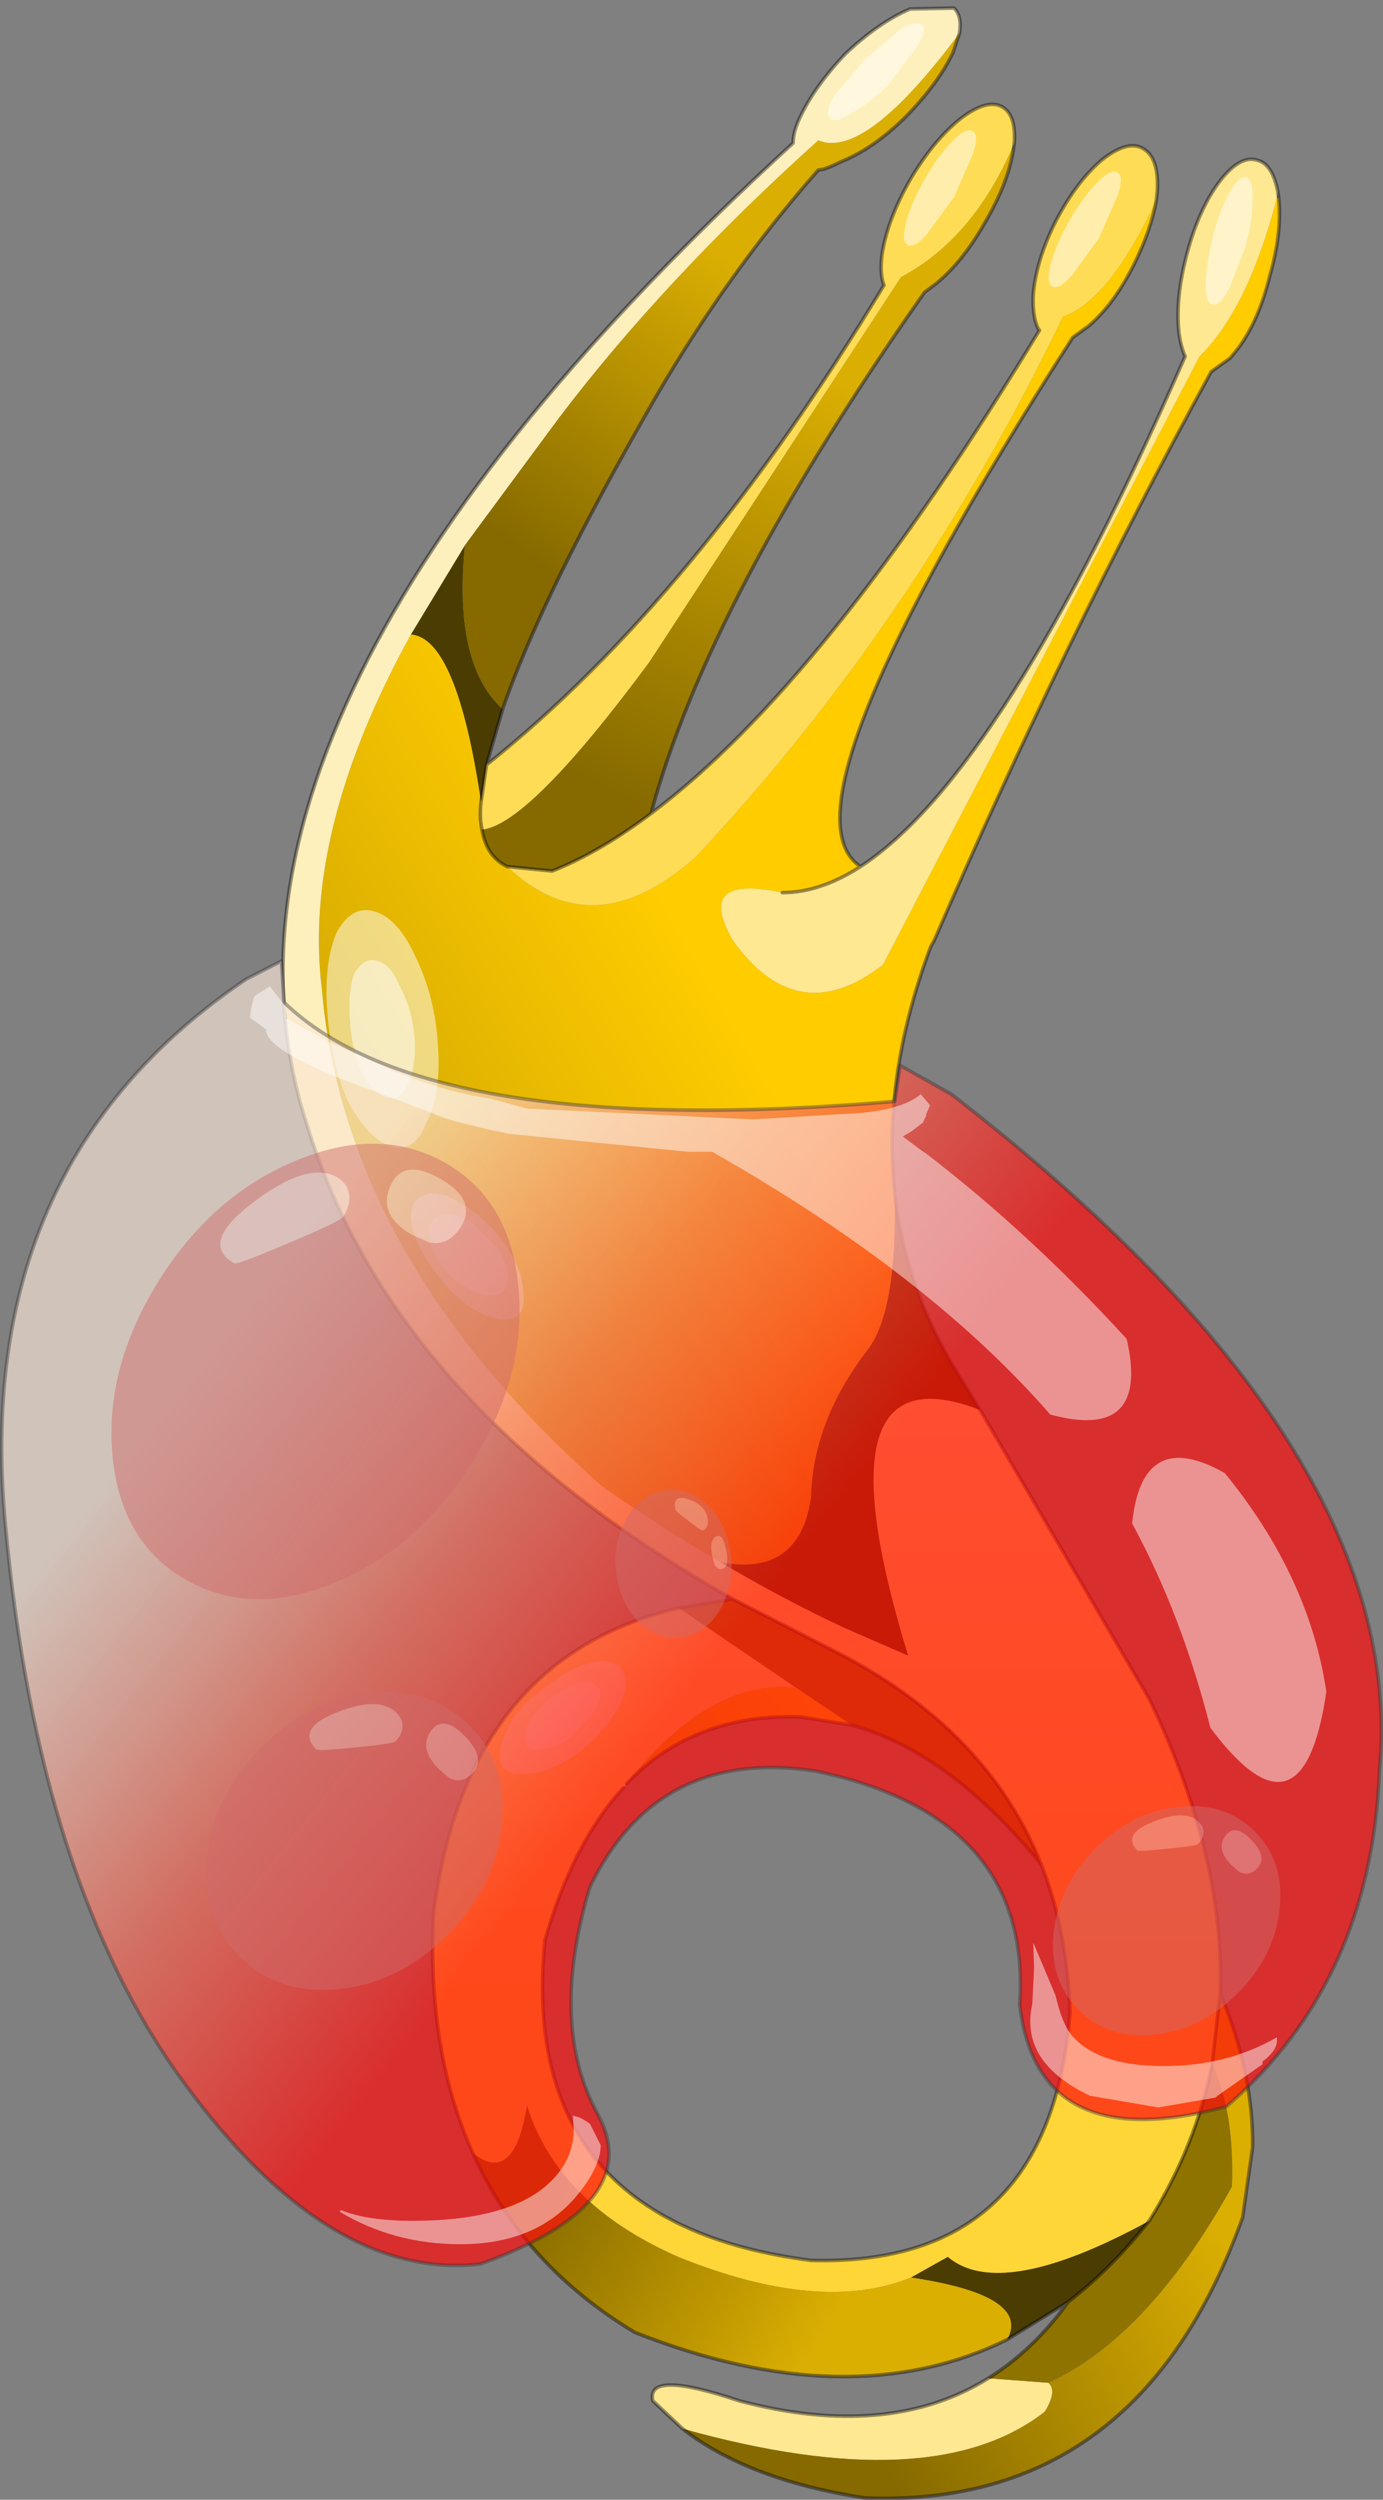 <?xml version="1.0"?>
<svg xmlns="http://www.w3.org/2000/svg" xmlns:xlink="http://www.w3.org/1999/xlink" width="76.9px" height="138.9px"><rect width="100%" height="100%" fill="#808080" stroke="none"/><g transform="matrix(1, 0, 0, 1, -237, -131)"><use xlink:href="#object-0" width="76.9" height="138.9" transform="matrix(1, 0, 0, 1, 237, 131)"/><use xlink:href="#object-1" width="43.5" height="39" transform="matrix(0.329, -0.534, 0.451, 0.252, 238.6, 213.9)"/><use xlink:href="#object-3" width="59.85" height="69.9" transform="matrix(1, 0, 0, 1, 250.9, 185.8)"/><use xlink:href="#object-4" width="43.5" height="39" transform="matrix(0.296, -0.293, 0.263, 0.27, 245.15, 234.4)"/><use xlink:href="#object-6" width="43.5" height="39" transform="matrix(0.227, -0.226, 0.202, 0.207, 293, 238.6)"/><use xlink:href="#object-8" width="43.5" height="39" transform="matrix(0.143, -0.044, 0.043, 0.205, 270.5, 214.85)"/></g><defs><g transform="matrix(1, 0, 0, 1, -237, -131)" id="object-0"><path fill-rule="evenodd" fill="url(#gradient-Lb84de81d36effc8a4d4885b3c2dcff67)" stroke="none" d="M308 142L308.1 142Q308.3 143.9 307.6 146.35Q307 148.8 305.85 150.35L305.4 150.9L304.35 151.65Q296.05 166.8 288.95 183.25L288.75 183.6Q286.05 190.85 286.75 197.25L286.75 197.3Q286.9 203.85 285.25 206Q282.2 209.95 282.1 214.2Q281.45 218.65 277.05 217.8Q273.8 215.9 270.5 213.6Q256.2 200.95 254.9 186Q253.8 177.2 259.85 166.25Q262.4 166.45 263.75 175.55Q263.65 176.4 263.8 177.1Q264.05 178.6 265.2 179.15Q270 183.7 275.7 178.6Q287.9 165.6 296.1 148.6Q298.7 147.7 301.3 142.1Q301 143.8 300.05 145.7Q298.95 147.9 297.55 149.1L296.65 149.75Q279.85 175.9 284.85 179.15Q282.6 180.6 280.5 180.6Q275.6 179.55 277.75 183.25Q281.35 188.3 286.1 184.6L303.7 150.8Q306.4 148.15 308 142"/><path fill-rule="evenodd" fill="#fee892" stroke="none" d="M308.05 141.65L308 142Q306.4 148.15 303.7 150.8L286.1 184.6Q281.35 188.3 277.75 183.25Q275.6 179.55 280.5 180.6Q282.6 180.6 284.85 179.15Q292.75 174 302.9 150.8Q302.65 150.25 302.55 149.45Q302.35 147.55 303 145.1Q303.65 142.65 304.8 141.1Q305.95 139.6 306.9 139.9Q307.75 140.1 308.05 141.65M274.95 265.95L273.3 264.4Q272.9 262.65 278.1 264.4Q286.4 266.6 291.95 263.15L295.3 263.4Q295.8 263.85 295.1 265Q288.9 269.85 274.95 265.95"/><path fill-rule="evenodd" fill="#fedc56" stroke="none" d="M301.3 142.1Q298.7 147.7 296.1 148.6Q287.9 165.6 275.7 178.6Q270 183.7 265.2 179.15L267.7 179.4Q270.35 178.35 273.2 176.2Q282.9 168.95 294.8 149.35L294.75 149.3Q294.4 148.65 294.45 147.4Q294.6 145.5 295.7 143.3Q296.85 141.1 298.25 139.9Q299.7 138.75 300.55 139.25Q301.45 139.75 301.35 141.6L301.3 142.1M263.8 177.1Q263.65 176.4 263.75 175.55L264.05 173.5Q275.65 164.25 286.15 146.85Q285.9 146.2 286.05 145.1Q286.35 143.2 287.6 141Q288.9 138.8 290.4 137.6Q291.9 136.45 292.75 136.95Q293.5 137.4 293.4 138.95L293.25 139.3Q291.05 144.3 287.1 146.4L273.1 167.8Q266.4 176.85 263.8 177.1"/><path fill-rule="evenodd" fill="url(#gradient-Ld28bb85395871a073bc0aad01af2b44e)" stroke="none" d="M265.2 179.15Q264.05 178.6 263.8 177.1Q266.4 176.85 273.1 167.8L287.1 146.4Q291.05 144.3 293.25 139.3L293.35 139.3Q293.05 141.2 291.75 143.4Q290.5 145.6 289 146.8L288.4 147.25Q276.35 164.4 273.2 176.2Q270.35 178.35 267.7 179.4L265.2 179.15"/><path fill-rule="evenodd" fill="#4b3d01" stroke="none" d="M263.75 175.55Q262.4 166.45 259.85 166.25L262.85 161.3Q262.2 167.9 264.95 170.4L264.05 173.5L263.75 175.55M277.05 217.8Q281.45 218.65 282.1 214.2Q282.2 209.95 285.25 206Q286.9 203.85 286.75 197.3Q287.35 202.65 290.3 207.4L291.5 209.35Q282.2 205.75 287.5 223L284.05 221.5Q280.6 219.9 277.05 217.8M296.4 258.9L293 261Q294.35 258.55 287.65 257.55L289.7 256.4Q292.65 258.9 300.9 254.4Q298.8 257.05 296.4 258.9"/><path fill-rule="evenodd" fill="url(#gradient-L312e4724ba976bde6f8df20b4805624b)" stroke="none" d="M259.85 166.25Q253.8 177.2 254.9 186Q256.2 200.95 270.5 213.6Q273.8 215.9 277.05 217.8Q280.6 219.9 284.05 221.5L287.5 223Q282.2 205.75 291.5 209.35L300.9 225.4Q305.1 234.1 304.85 241.75L304.4 245.7Q303.5 250.25 300.9 254.4Q292.65 258.9 289.7 256.4L287.65 257.55Q282.6 259.6 274.7 256.4Q268 253.45 266.3 248Q265.6 252.45 263.3 250.65Q260.75 245 261.1 237.4Q262.9 223.1 274.75 220.35L281.3 224.8Q276.55 224.2 271.85 230.1L271.65 230.35Q268.85 233.4 267.3 238.8Q265.75 254.5 282.1 256.6Q295.4 256.95 296.5 242.8Q296.35 238.3 294.9 234.6Q292 227.3 283.9 223L277.75 219.85Q258.9 209.2 254.1 193.6Q246.5 170.6 281.1 138.95Q281.1 138.35 281.45 137.6Q282.25 135.85 284 134Q285.85 132.25 287.6 131.5L290.05 131.45Q290.5 131.9 290.35 132.85Q285.1 139.9 282.5 138.8Q273.95 146.5 268.1 154.2L262.85 161.3L259.85 166.25"/><path fill-rule="evenodd" fill="url(#gradient-L8d22fb64bf9aa8234d155746c84242d6)" stroke="none" d="M290.35 132.85L290 133.9Q289.2 135.6 287.4 137.45Q285.65 139.2 283.85 139.95L283.2 140.25L282.8 140.4L282.5 140.45Q277.55 146.05 273.5 153Q267.15 164 264.95 170.4Q262.2 167.9 262.85 161.3L268.1 154.2Q273.95 146.5 282.5 138.8Q285.1 139.9 290.35 132.85"/><path fill-rule="evenodd" fill="url(#gradient-Le196b0928188b0c1fbd0bffe60b9d728)" stroke="none" d="M304.85 241.75Q306.7 246.2 306.65 250.3L306.1 254.2Q300.3 270.4 285.1 269.8Q278.6 268.8 274.95 265.95Q288.9 269.85 295.1 265Q295.8 263.85 295.3 263.4Q300.85 260.85 305.5 252.5Q305.65 248.35 304.4 245.7L304.85 241.75"/><path fill-rule="evenodd" fill="#8f7301" stroke="none" d="M291.95 263.15Q294.45 261.6 296.4 258.9Q298.8 257.05 300.9 254.4Q303.5 250.25 304.4 245.7Q305.65 248.35 305.5 252.5Q300.85 260.85 295.3 263.4L291.95 263.15M274.75 220.35L277.75 219.85L283.9 223Q292 227.3 294.9 234.6Q289.8 228.35 284.35 226.85L281.3 224.8L274.75 220.35"/><path fill-rule="evenodd" fill="url(#gradient-L00d52212c06855c302fcffadb53c0904)" stroke="none" d="M293 261Q284.25 265.3 272.3 260.6Q266.05 256.85 263.3 250.65Q265.6 252.45 266.3 248Q268 253.45 274.7 256.4Q282.6 259.6 287.65 257.55Q294.35 258.55 293 261"/><path fill-rule="evenodd" fill="url(#gradient-L7b488f888424d32608d1ae4a3de1b746)" stroke="none" d="M271.85 230.1Q276.55 224.2 281.3 224.8L284.35 226.85L281.5 226.4Q275.6 226.2 271.85 230.1"/><path fill="none" stroke="#000000" stroke-opacity="0.4" stroke-width="0.2" stroke-linecap="round" stroke-linejoin="round" d="M308.1 142L308.05 141.65Q307.75 140.1 306.9 139.9Q305.95 139.6 304.8 141.1Q303.65 142.65 303 145.1Q302.35 147.55 302.55 149.45Q302.65 150.25 302.9 150.8Q292.75 174 284.85 179.15Q282.6 180.6 280.5 180.6M284.85 179.15Q279.85 175.9 296.65 149.75L297.55 149.1Q298.95 147.9 300.05 145.7Q301 143.8 301.3 142.1L301.35 141.6Q301.45 139.75 300.55 139.25Q299.7 138.75 298.25 139.9Q296.85 141.1 295.7 143.3Q294.6 145.5 294.45 147.4Q294.4 148.65 294.75 149.3L294.8 149.35Q282.9 168.95 273.2 176.2Q276.35 164.4 288.4 147.25L289 146.8Q290.5 145.6 291.75 143.4Q293.05 141.2 293.35 139.3L293.4 138.95Q293.5 137.4 292.75 136.95Q291.9 136.45 290.4 137.6Q288.9 138.8 287.6 141Q286.35 143.2 286.05 145.1Q285.9 146.2 286.15 146.85Q275.65 164.25 264.05 173.5L264.95 170.4Q267.15 164 273.5 153Q277.55 146.05 282.5 140.45L282.8 140.4L283.2 140.25L283.85 139.95Q285.65 139.2 287.4 137.45Q289.2 135.6 290 133.9L290.35 132.85Q290.5 131.9 290.05 131.45L287.6 131.5Q285.85 132.25 284 134Q282.25 135.85 281.45 137.6Q281.1 138.35 281.1 138.95Q246.5 170.6 254.1 193.6Q258.9 209.2 277.75 219.85L274.75 220.35Q262.9 223.1 261.1 237.4Q260.75 245 263.3 250.65Q266.05 256.85 272.3 260.6Q284.25 265.3 293 261L296.4 258.9Q294.45 261.6 291.95 263.15Q286.4 266.6 278.1 264.4Q272.9 262.65 273.3 264.4L274.95 265.95Q278.6 268.8 285.1 269.8Q300.3 270.4 306.1 254.2L306.65 250.3Q306.7 246.2 304.85 241.75Q305.1 234.1 300.9 225.4L291.5 209.35L290.3 207.4Q287.35 202.65 286.75 197.3M265.2 179.15Q264.05 178.6 263.8 177.1Q263.65 176.4 263.75 175.55L264.05 173.5M286.75 197.25Q286.05 190.85 288.75 183.6L288.95 183.25Q296.05 166.8 304.35 151.65L305.4 150.9L305.85 150.35Q307 148.8 307.6 146.35Q308.3 143.9 308.1 142M265.2 179.15L267.7 179.4Q270.35 178.35 273.2 176.2M277.75 219.85L283.9 223Q292 227.3 294.9 234.6Q296.35 238.3 296.5 242.8Q295.4 256.95 282.1 256.6Q265.75 254.5 267.3 238.8Q268.85 233.4 271.65 230.35M304.4 245.7L304.85 241.75M296.4 258.9Q298.8 257.05 300.9 254.4Q303.5 250.25 304.4 245.7M271.85 230.1Q275.6 226.2 281.5 226.4L284.35 226.85Q289.8 228.35 294.9 234.6"/><path fill-rule="evenodd" fill="#ffffff" fill-opacity="0.502" stroke="none" d="M285.1 134.3L287.1 132.6Q288 132.1 288.3 132.4Q288.55 132.75 287.95 133.65L286.35 135.75Q285.3 136.8 284.3 137.3Q283.4 137.9 283.15 137.55Q282.85 137.25 283.4 136.3L285.1 134.3"/><path fill-rule="evenodd" fill="#ffffff" fill-opacity="0.502" stroke="none" d="M288.45 140.9Q289.2 139.6 290 138.8Q290.75 138.05 291.1 138.3Q291.45 138.5 291.1 139.55L290.05 141.95L288.55 144Q287.8 144.85 287.45 144.6Q287.1 144.4 287.4 143.3Q287.7 142.2 288.45 140.9"/><path fill-rule="evenodd" fill="#ffffff" fill-opacity="0.502" stroke="none" d="M296.5 143.2Q297.25 141.9 298.05 141.1Q298.8 140.35 299.15 140.6Q299.5 140.8 299.15 141.85L298.1 144.25L296.6 146.3Q295.85 147.15 295.5 146.9Q295.15 146.7 295.45 145.6Q295.75 144.5 296.5 143.2"/><path fill-rule="evenodd" fill="#ffffff" fill-opacity="0.502" stroke="none" d="M304.45 144.1Q304.85 142.6 305.4 141.65Q305.9 140.75 306.3 140.85Q306.7 141 306.65 142.05Q306.65 143.25 306.25 144.7L305.35 147.05Q304.8 148.05 304.4 147.9Q304 147.8 304.05 146.65Q304.1 145.55 304.45 144.1"/><path fill-rule="evenodd" fill="#ffffff" fill-opacity="0.502" stroke="none" d="M255.2 187.25Q255 184.55 255.7 182.85Q256.55 181.25 257.85 181.65Q259.15 182.05 260.1 184.15Q261.2 186.4 261.35 189.1Q261.55 191.8 260.7 193.4Q260.05 195.1 258.75 194.7Q257.45 194.3 256.3 192.1Q255.4 189.95 255.2 187.25"/><path fill-rule="evenodd" fill="#ffffff" fill-opacity="0.502" stroke="none" d="M260.95 201.3Q259.95 199.9 259.85 198.7Q259.85 197.55 260.75 197.35Q261.6 197.15 262.85 198Q264.2 198.85 265.15 200.25Q266.1 201.7 266.1 202.9Q266.25 204.05 265.4 204.3Q264.45 204.45 263.1 203.6Q261.9 202.75 260.95 201.3"/><path fill-rule="evenodd" fill="#ffffff" fill-opacity="0.502" stroke="none" d="M267.8 224.4Q269.2 223.4 270.4 223.3Q271.55 223.3 271.75 224.2Q271.95 225.05 271.1 226.3Q270.25 227.65 268.85 228.6Q267.4 229.55 266.2 229.55Q265.05 229.7 264.8 228.85Q264.65 227.9 265.5 226.55Q266.35 225.35 267.8 224.4"/><path fill-rule="evenodd" fill="#ffffff" fill-opacity="0.502" stroke="none" d="M267.95 225.15Q268.8 224.55 269.5 224.45Q270.2 224.5 270.35 225Q270.45 225.55 269.95 226.25L268.6 227.65Q267.75 228.2 267.05 228.2Q266.35 228.3 266.25 227.75Q266.1 227.25 266.6 226.4Q267.1 225.7 267.95 225.15"/><path fill-rule="evenodd" fill="#ffffff" fill-opacity="0.502" stroke="none" d="M261.45 201.15Q260.85 200.2 260.85 199.4Q260.95 198.65 261.6 198.5Q262.25 198.35 263.15 198.85L264.65 200.35Q265.25 201.25 265.25 202Q265.25 202.8 264.55 202.95Q263.9 203.1 262.95 202.55Q262.05 202.05 261.45 201.15"/><path fill-rule="evenodd" fill="#ffffff" fill-opacity="0.502" stroke="none" d="M256.45 187.65Q256.35 186.05 256.7 185.1Q257.25 184.15 258 184.4Q258.75 184.6 259.25 185.85Q259.95 187.15 260.05 188.75Q260.15 190.35 259.65 191.25Q259.25 192.2 258.5 192Q257.75 191.75 257.05 190.45Q256.55 189.2 256.45 187.65"/><path fill-rule="evenodd" fill="url(#gradient-L508b5c19f4a8122f69f847d12cd210f2)" stroke="none" d="M252.65 184.4L252.8 186.7Q260.75 194.4 286.75 192.2L287.05 190.2L289.9 191.8Q315.4 211.5 313.7 229.4Q313.25 241.1 305.2 248.05Q294.7 250.9 293.7 242.4Q294.4 231.9 282.3 229.4Q273.55 228.1 269.8 235.85Q267.5 243.5 270.25 248.5Q272.95 253.5 263.7 256.8Q255.3 257.75 247.25 246.75Q239.15 235.75 237.3 215.75Q235.4 195.7 250.7 185.4L252.65 184.4"/><path fill="none" stroke="#333333" stroke-opacity="0.4" stroke-width="0.2" stroke-linecap="round" stroke-linejoin="round" d="M252.65 184.4L250.7 185.4Q235.4 195.7 237.3 215.75Q239.15 235.75 247.25 246.75Q255.3 257.75 263.7 256.8Q272.95 253.5 270.25 248.5Q267.5 243.5 269.8 235.85Q273.55 228.1 282.3 229.4Q294.4 231.9 293.7 242.4Q294.7 250.9 305.2 248.05Q313.25 241.1 313.7 229.4Q315.4 211.5 289.9 191.8L287.05 190.2L286.75 192.2Q260.75 194.4 252.8 186.7L252.65 184.4"/></g><linearGradient gradientTransform="matrix(-0.01, 0.005, -0.017, -0.029, 269.8, 192)" gradientUnits="userSpaceOnUse" spreadMethod="pad" id="gradient-Lb84de81d36effc8a4d4885b3c2dcff67" x1="-819.2" x2="819.2"><stop offset="0" stop-color="#ffcc00" stop-opacity="1"/><stop offset="1" stop-color="#dbaf02" stop-opacity="1"/></linearGradient><linearGradient gradientTransform="matrix(0.008, -0.014, 0.004, 0.002, 276.35, 162.95)" gradientUnits="userSpaceOnUse" spreadMethod="pad" id="gradient-Ld28bb85395871a073bc0aad01af2b44e" x1="-819.2" x2="819.2"><stop offset="0" stop-color="#866a00" stop-opacity="1"/><stop offset="1" stop-color="#dbaf02" stop-opacity="1"/></linearGradient><linearGradient gradientTransform="matrix(0, -0.034, 0.032, 0, 278.8, 216.2)" gradientUnits="userSpaceOnUse" spreadMethod="pad" id="gradient-L312e4724ba976bde6f8df20b4805624b" x1="-819.2" x2="819.2"><stop offset="0" stop-color="#fed638" stop-opacity="1"/><stop offset="1" stop-color="#fef0bc" stop-opacity="1"/></linearGradient><linearGradient gradientTransform="matrix(0.007, -0.01, 0.004, 0.003, 272.6, 154.05)" gradientUnits="userSpaceOnUse" spreadMethod="pad" id="gradient-L8d22fb64bf9aa8234d155746c84242d6" x1="-819.2" x2="819.2"><stop offset="0" stop-color="#866a00" stop-opacity="1"/><stop offset="1" stop-color="#dbaf02" stop-opacity="1"/></linearGradient><linearGradient gradientTransform="matrix(0.012, -0.007, 0.005, 0.009, 293.85, 258.35)" gradientUnits="userSpaceOnUse" spreadMethod="pad" id="gradient-Le196b0928188b0c1fbd0bffe60b9d728" x1="-819.2" x2="819.2"><stop offset="0" stop-color="#866a00" stop-opacity="1"/><stop offset="1" stop-color="#dbaf02" stop-opacity="1"/></linearGradient><linearGradient gradientTransform="matrix(0.01, 0.005, -0.003, 0.005, 274.95, 256.35)" gradientUnits="userSpaceOnUse" spreadMethod="pad" id="gradient-L00d52212c06855c302fcffadb53c0904" x1="-819.2" x2="819.2"><stop offset="0" stop-color="#866a00" stop-opacity="1"/><stop offset="1" stop-color="#dbaf02" stop-opacity="1"/></linearGradient><linearGradient gradientTransform="matrix(-0.007, 0.004, -0.002, -0.003, 277.75, 227.9)" gradientUnits="userSpaceOnUse" spreadMethod="pad" id="gradient-L7b488f888424d32608d1ae4a3de1b746" x1="-819.2" x2="819.2"><stop offset="0" stop-color="#ffcc00" stop-opacity="1"/><stop offset="1" stop-color="#dbaf02" stop-opacity="1"/></linearGradient><linearGradient gradientTransform="matrix(-0.017, -0.013, 0.027, -0.034, 263.1, 216)" gradientUnits="userSpaceOnUse" spreadMethod="pad" id="gradient-L508b5c19f4a8122f69f847d12cd210f2" x1="-819.2" x2="819.2"><stop offset="0.067" stop-color="#ff0b0b" stop-opacity="0.702"/><stop offset="0.514" stop-color="#f56b58" stop-opacity="0.702"/><stop offset="1" stop-color="#fbe7d9" stop-opacity="0.651"/></linearGradient><g transform="matrix(1, 0, 0, 1, 0, 0)" id="object-1"><use xlink:href="#object-2" width="43.5" height="39" transform="matrix(1, 0, 0, 1, 0, 0)"/></g><g transform="matrix(1, 0, 0, 1, 0, 0)" id="object-2"><path fill-rule="evenodd" fill="#d06a6a" fill-opacity="0.482" stroke="none" d="M37.7 10.5Q37.7 6.9 32.15 4.25Q26.6 1.55 26.6 5.95Q26.6 6.3 30.55 9.8Q34.45 13.3 34.9 13.3Q36.35 13.3 37.1 12.35Q37.7 11.55 37.7 10.5M36.65 22.65Q37.2 24.65 39.25 24.65Q42.05 24.65 42.05 19.95Q42.05 15.4 39.3 15.9Q36.5 16.4 36.5 20.65L36.65 22.65M37.1 5.7Q43.5 11.4 43.5 19.5Q43.5 27.6 37.1 33.3Q30.75 39 21.75 39Q12.75 39 6.35 33.3Q0 27.6 0 19.5Q0 11.4 6.35 5.7Q12.75 0 21.75 0Q30.75 0 37.1 5.7"/><path fill-rule="evenodd" fill="#e6bbbb" fill-opacity="0.482" stroke="none" d="M37.7 10.5Q37.7 11.55 37.1 12.35Q36.35 13.3 34.9 13.3Q34.45 13.3 30.55 9.8Q26.6 6.3 26.6 5.95Q26.6 1.55 32.15 4.25Q37.7 6.9 37.7 10.5M36.65 22.65L36.5 20.65Q36.5 16.4 39.3 15.9Q42.05 15.4 42.05 19.95Q42.05 24.65 39.25 24.65Q37.2 24.65 36.65 22.65"/></g><g transform="matrix(1, 0, 0, 1, -250.9, -185.8)" id="object-3"><path fill-rule="evenodd" fill="#ffffff" fill-opacity="0.482" stroke="none" d="M252 185.8L252.9 186.95L252.9 187.4L252.9 187.6L253.1 187.7L255.2 188.85L256.65 189.5L256.9 189.6L258.3 190.25L259.05 190.6L259.6 190.8Q261.95 191.7 264.3 192.05L266.3 192.6L278.85 193.2L283.85 192.9Q287 192.8 288.2 191.8L288.7 192.4L288.7 192.45L288.5 192.9L288.5 193L288.35 193.3L288.35 193.35L287.7 193.85L287.2 194.15L288.2 194.9L288.5 195.1Q294.3 199.55 299.65 205.4Q300.95 211.1 295.4 209.6Q288.6 201.8 276.6 195L275.25 195L265.3 194Q261.7 193.25 261.05 192.85L255.85 190.9Q251.8 189.25 251.8 188.25L251.8 188.2L250.9 187.55Q250.95 186.9 251.15 186.35L252 185.8M305.1 212.85Q309.8 218.6 310.75 225Q309.45 233.9 304.3 227Q302.7 220.7 299.95 215.65Q300.5 210.25 305.1 212.85M294.5 240.35L294.45 238.95L294.5 239.05L295.7 241.9Q296.05 243.45 296.6 244.1Q298.05 245.8 301.7 245.8Q305.25 245.8 308 244.2L308 244.4Q308 244.95 307.2 245.55L307.2 245.7L304.7 247.45L304.6 247.55L301.4 248.1L297.6 247.45L297.3 247.3Q293.7 245.45 294.4 242.35L294.5 240.35M255.95 253.8Q257.4 254.4 259.95 254.4Q264.95 254.4 267.25 252.55Q268.9 251.2 268.9 249.3L268.85 248.55L269.2 248.65L269.4 248.75L269.8 249L270.4 250.2Q270.4 251.45 268.95 253.15Q266.7 255.7 262.6 255.7Q258.9 255.7 255.9 253.9L255.95 253.8"/></g><g transform="matrix(1, 0, 0, 1, 0, 0)" id="object-4"><use xlink:href="#object-5" width="43.5" height="39" transform="matrix(1, 0, 0, 1, 0, 0)"/></g><g transform="matrix(1, 0, 0, 1, 0, 0)" id="object-5"><path fill-rule="evenodd" fill="#d06a6a" fill-opacity="0.482" stroke="none" d="M37.7 10.5Q37.7 6.9 32.15 4.25Q26.6 1.55 26.6 5.95Q26.6 6.3 30.55 9.8Q34.45 13.3 34.9 13.3Q36.35 13.3 37.1 12.35Q37.7 11.55 37.7 10.5M36.65 22.65Q37.2 24.65 39.25 24.65Q42.05 24.65 42.05 19.95Q42.05 15.4 39.3 15.9Q36.5 16.4 36.5 20.65L36.65 22.65M37.1 5.7Q43.5 11.4 43.5 19.5Q43.5 27.6 37.1 33.3Q30.75 39 21.75 39Q12.75 39 6.35 33.3Q0 27.6 0 19.5Q0 11.4 6.35 5.7Q12.75 0 21.75 0Q30.75 0 37.1 5.7"/><path fill-rule="evenodd" fill="#e6bbbb" fill-opacity="0.482" stroke="none" d="M37.7 10.5Q37.7 11.55 37.1 12.35Q36.35 13.3 34.9 13.3Q34.45 13.3 30.55 9.8Q26.6 6.3 26.6 5.95Q26.6 1.55 32.15 4.25Q37.7 6.9 37.7 10.5M36.65 22.65L36.5 20.65Q36.5 16.4 39.3 15.9Q42.05 15.4 42.05 19.95Q42.05 24.65 39.25 24.65Q37.2 24.65 36.65 22.65"/></g><g transform="matrix(1, 0, 0, 1, 0, 0)" id="object-6"><use xlink:href="#object-7" width="43.5" height="39" transform="matrix(1, 0, 0, 1, 0, 0)"/></g><g transform="matrix(1, 0, 0, 1, 0, 0)" id="object-7"><path fill-rule="evenodd" fill="#d06a6a" fill-opacity="0.482" stroke="none" d="M37.7 10.5Q37.7 6.9 32.15 4.25Q26.6 1.55 26.6 5.95Q26.6 6.3 30.55 9.8Q34.45 13.3 34.9 13.3Q36.35 13.3 37.1 12.35Q37.7 11.55 37.7 10.5M36.65 22.65Q37.2 24.65 39.25 24.65Q42.05 24.65 42.05 19.95Q42.05 15.4 39.3 15.9Q36.5 16.4 36.5 20.65L36.65 22.65M37.1 5.7Q43.5 11.4 43.5 19.5Q43.5 27.6 37.1 33.3Q30.75 39 21.75 39Q12.75 39 6.35 33.3Q0 27.6 0 19.5Q0 11.4 6.35 5.7Q12.75 0 21.75 0Q30.75 0 37.1 5.7"/><path fill-rule="evenodd" fill="#e6bbbb" fill-opacity="0.482" stroke="none" d="M37.7 10.5Q37.7 11.55 37.1 12.35Q36.35 13.3 34.9 13.3Q34.45 13.3 30.55 9.8Q26.6 6.3 26.6 5.95Q26.6 1.55 32.15 4.25Q37.7 6.9 37.7 10.5M36.65 22.65L36.5 20.65Q36.5 16.4 39.3 15.9Q42.05 15.4 42.05 19.95Q42.05 24.65 39.25 24.65Q37.2 24.65 36.65 22.65"/></g><g transform="matrix(1, 0, 0, 1, 0, 0)" id="object-8"><use xlink:href="#object-9" width="43.5" height="39" transform="matrix(1, 0, 0, 1, 0, 0)"/></g><g transform="matrix(1, 0, 0, 1, 0, 0)" id="object-9"><path fill-rule="evenodd" fill="#d06a6a" fill-opacity="0.482" stroke="none" d="M37.7 10.5Q37.7 6.9 32.15 4.25Q26.6 1.55 26.6 5.95Q26.6 6.3 30.55 9.8Q34.45 13.3 34.9 13.3Q36.35 13.3 37.1 12.35Q37.7 11.55 37.7 10.5M36.65 22.65Q37.2 24.65 39.25 24.65Q42.05 24.65 42.05 19.95Q42.05 15.4 39.3 15.9Q36.5 16.4 36.5 20.65L36.65 22.65M37.1 5.7Q43.5 11.4 43.5 19.5Q43.5 27.6 37.1 33.3Q30.75 39 21.75 39Q12.75 39 6.35 33.3Q0 27.6 0 19.5Q0 11.4 6.35 5.7Q12.75 0 21.75 0Q30.75 0 37.1 5.7"/><path fill-rule="evenodd" fill="#e6bbbb" fill-opacity="0.482" stroke="none" d="M37.7 10.5Q37.7 11.55 37.1 12.35Q36.35 13.3 34.9 13.3Q34.45 13.3 30.55 9.8Q26.6 6.3 26.6 5.95Q26.6 1.55 32.15 4.25Q37.7 6.9 37.7 10.5M36.65 22.65L36.5 20.65Q36.5 16.4 39.3 15.9Q42.05 15.4 42.05 19.95Q42.05 24.65 39.25 24.65Q37.2 24.65 36.65 22.65"/></g></defs></svg>
